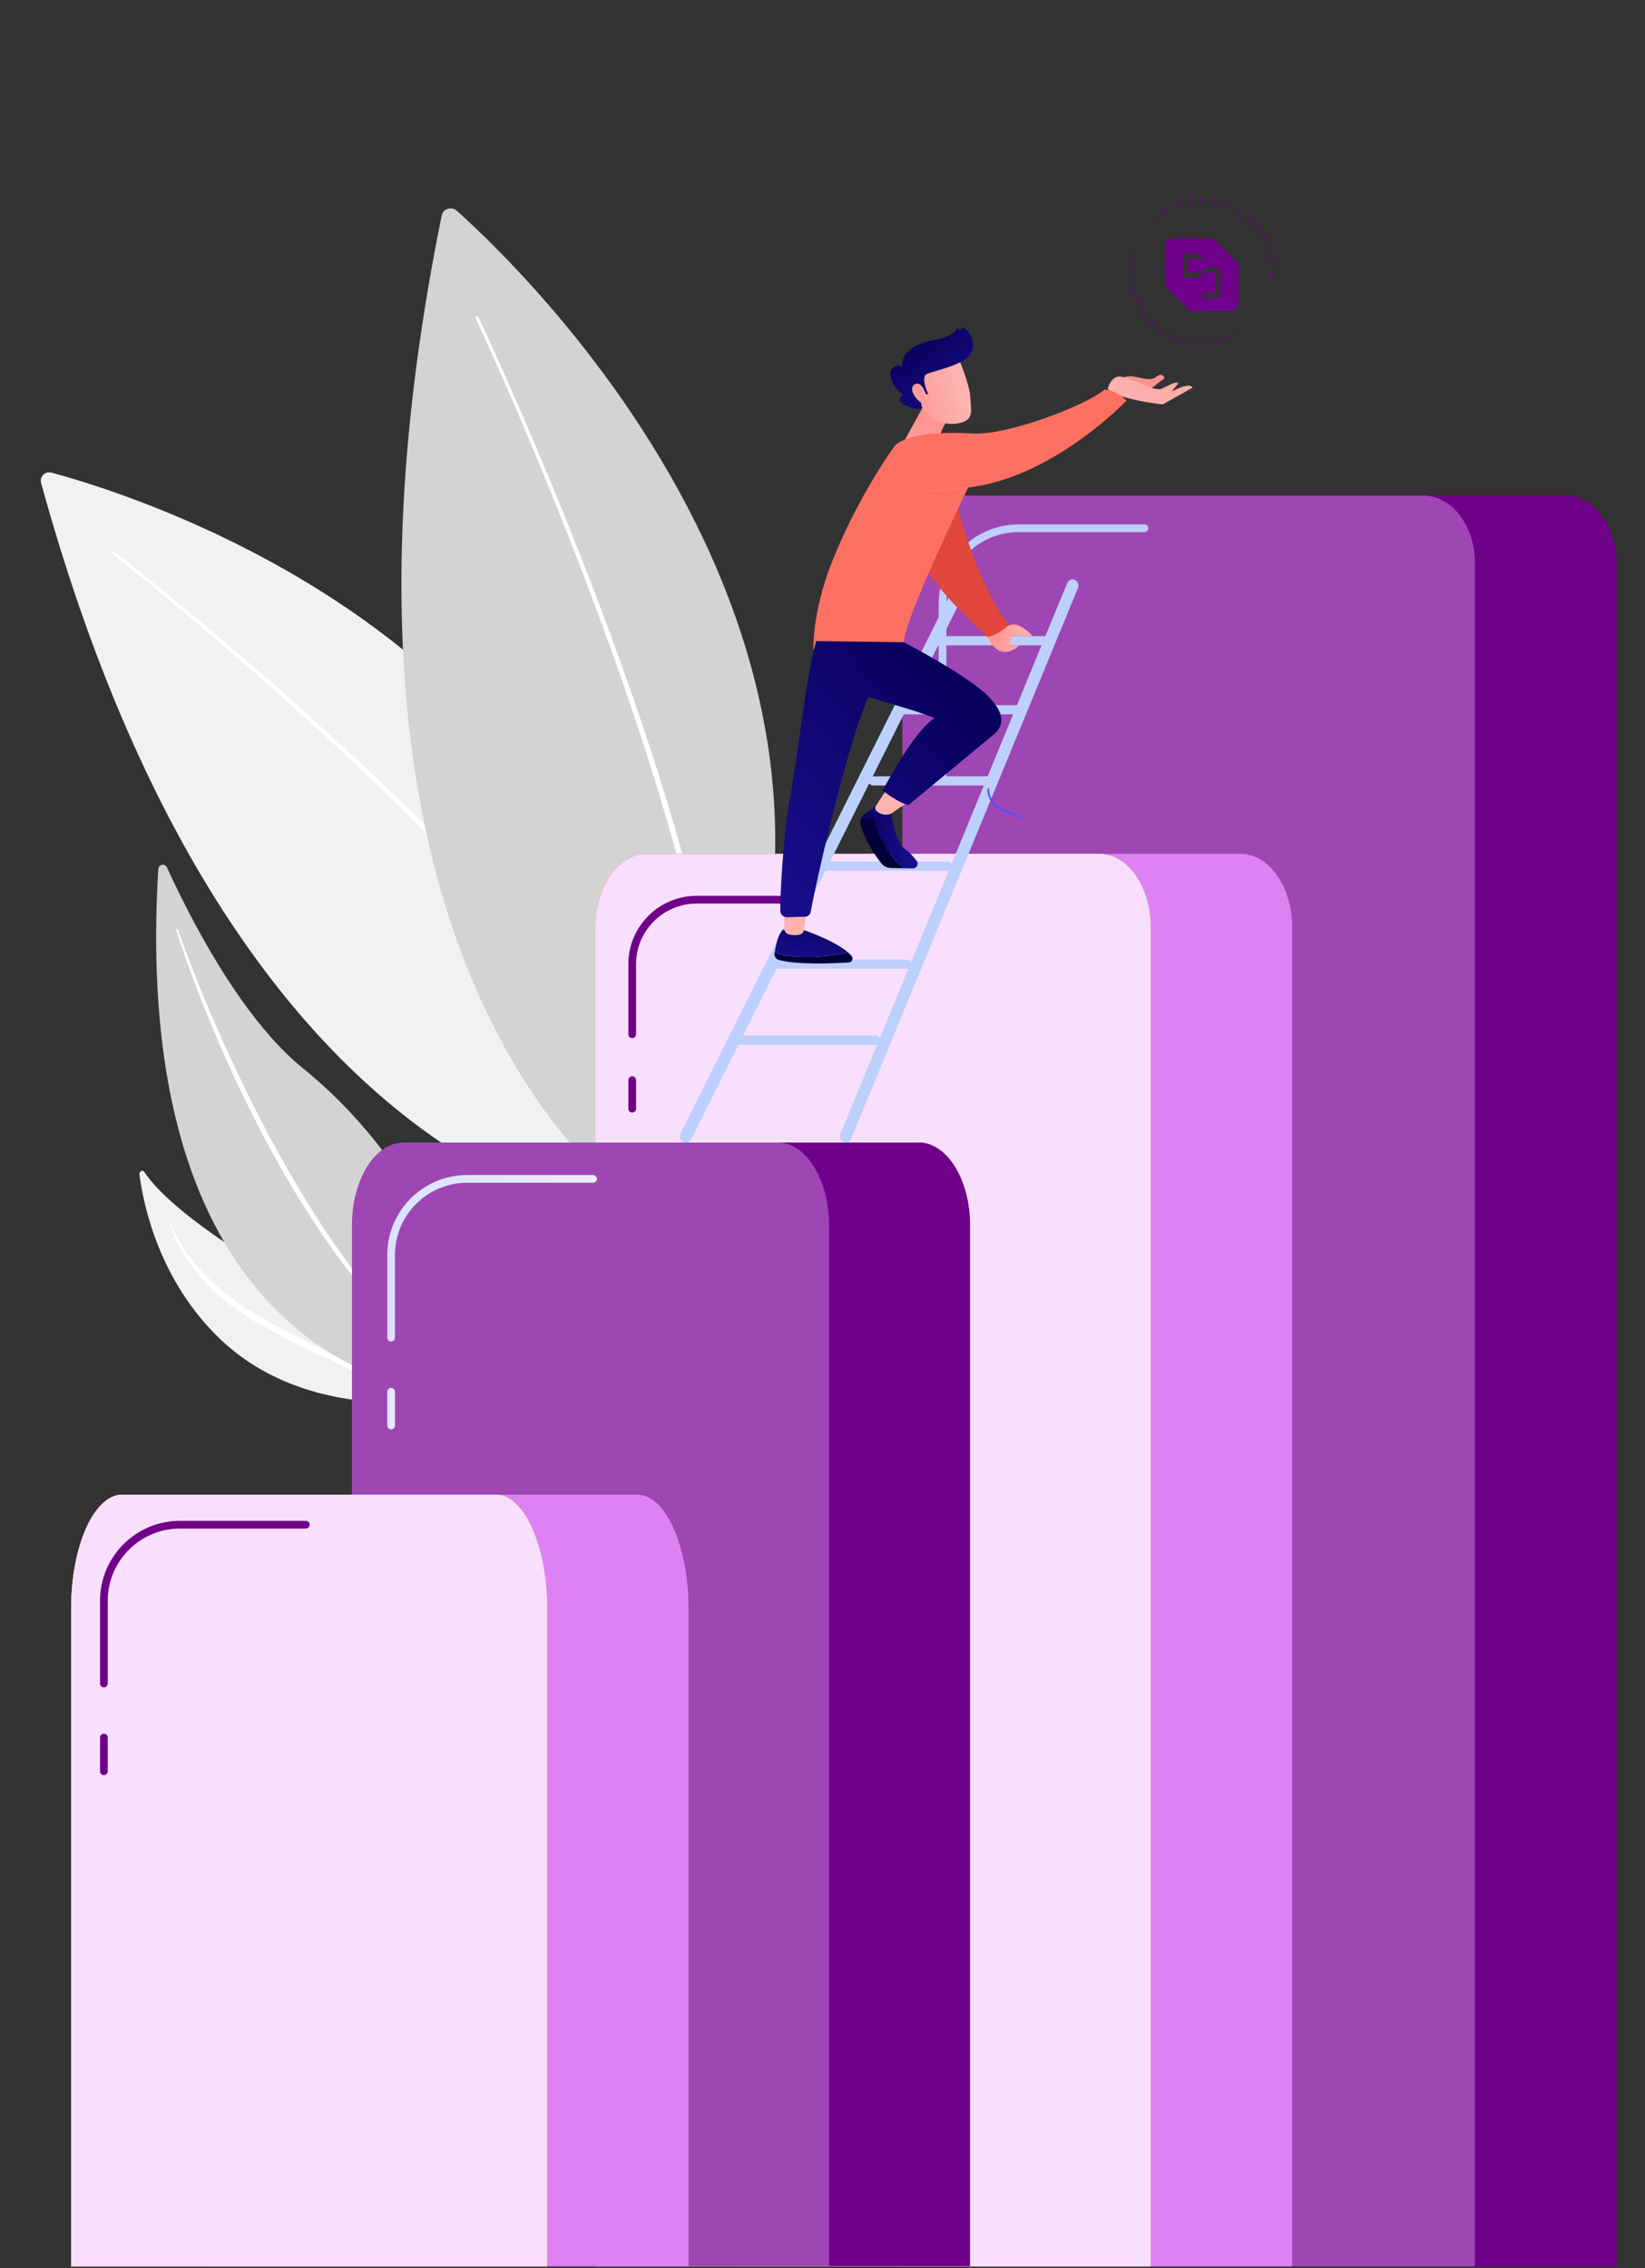 <svg width="766" height="1056" viewBox="0 0 766 1056" fill="none" xmlns="http://www.w3.org/2000/svg">
<rect x="0" y="0" width="766" height="1056" fill="#333333" stroke="none"/>
<path d="M23.958 220.024C68.775 232.063 326.722 312.75 294.374 568.049C294.374 568.049 110.865 558.581 19.143 224.836C18.343 221.917 21.03 219.237 23.958 220.024Z" fill="#F1F1F1"/>
<path d="M52.895 256.522C64.585 265.646 76.066 275.002 87.475 284.462C98.876 293.926 110.17 303.518 121.351 313.245C143.71 332.696 165.641 352.647 186.94 373.264C208.223 393.893 228.922 415.156 248.425 437.519C258.211 448.668 267.597 460.176 276.535 472.032C285.452 483.9 293.922 496.147 301.389 509.037C301.833 509.804 301.573 510.786 300.801 511.234C300.033 511.677 299.049 511.417 298.601 510.646L298.597 510.639L298.593 510.631C291.279 497.856 282.941 485.657 274.139 473.817C265.317 461.985 256.031 450.477 246.342 439.316C227.026 416.933 206.479 395.606 185.34 374.901C164.181 354.208 142.382 334.166 120.147 314.619C109.03 304.844 97.797 295.2 86.451 285.688C75.106 276.18 63.669 266.764 52.055 257.6L52.051 257.596C51.755 257.364 51.708 256.937 51.94 256.641C52.175 256.342 52.603 256.294 52.895 256.522Z" fill="white"/>
<path d="M212.677 98.092C250.148 131.627 460.215 335.673 303.868 566.904C303.868 566.904 130.94 468.12 205.663 100.4C206.315 97.181 210.23 95.9 212.677 98.092Z" fill="#D3D3D3"/>
<path d="M222.747 147.568C229.581 162.108 236.108 176.771 242.51 191.494C248.905 206.221 255.131 221.02 261.182 235.89C267.232 250.761 273.111 265.704 278.81 280.714C284.5 295.729 289.963 310.831 295.23 325.998C305.711 356.354 315.321 387.034 323.227 418.193C327.23 433.759 330.673 449.476 333.509 465.309C336.32 481.146 338.515 497.127 339.423 513.24C339.475 514.126 338.795 514.885 337.908 514.933C337.02 514.985 336.26 514.306 336.212 513.42V513.412V513.404C335.388 497.463 333.289 481.586 330.569 465.824C327.826 450.063 324.475 434.394 320.556 418.86C312.822 387.765 303.38 357.097 293.062 326.736C287.871 311.566 282.493 296.456 276.878 281.433C271.259 266.411 265.461 251.456 259.486 236.569C253.512 221.683 247.365 206.868 241.046 192.121C234.72 177.382 228.265 162.687 221.515 148.147L221.511 148.143C221.351 147.804 221.503 147.397 221.843 147.241C222.187 147.081 222.591 147.225 222.747 147.568Z" fill="white"/>
<path d="M192.272 652.411C192.272 652.411 188.541 629.434 163.259 614.312C139.8 600.283 82.586 568.941 67.102 545.46C66.418 544.422 64.742 545.436 64.918 546.79C66.822 561.302 74.28 596.654 102.917 623.772C139.848 658.736 192.272 652.411 192.272 652.411Z" fill="#F1F1F1"/>
<path d="M78.779 568.309C79.766 571.005 81.054 573.577 82.458 576.064C83.134 577.322 83.905 578.528 84.653 579.738C85.405 580.948 86.261 582.094 87.041 583.284C90.344 587.928 94.119 592.213 98.222 596.13L99.746 597.616C100.258 598.103 100.809 598.554 101.341 599.025C102.417 599.952 103.469 600.902 104.565 601.805L107.94 604.4C109.04 605.299 110.219 606.089 111.391 606.892C112.563 607.691 113.718 608.517 114.906 609.292L118.557 611.488C120.953 612.986 123.508 614.339 126 615.753C131.022 618.52 136.093 621.204 141.196 623.835C146.299 626.463 151.446 629.018 156.592 631.594C159.168 632.876 161.747 634.158 164.306 635.495C165.59 636.154 166.87 636.821 168.142 637.508L170.053 638.53L171.941 639.609C174.46 641.034 176.92 642.595 179.307 644.257C181.674 645.958 183.906 647.866 185.853 650.051C186.001 650.218 185.985 650.47 185.821 650.618C185.665 650.758 185.43 650.754 185.278 650.61L185.266 650.598C183.202 648.641 180.903 646.972 178.515 645.431C176.088 643.945 173.596 642.559 171.025 641.298C165.918 638.726 160.667 636.378 155.457 633.938L147.622 630.284C145.027 629.026 142.428 627.781 139.848 626.487C137.261 625.213 134.689 623.899 132.13 622.565C129.583 621.208 127.031 619.85 124.504 618.456C114.378 612.97 104.449 606.397 96.451 597.895C92.415 593.694 88.752 589.122 85.709 584.167C84.213 581.675 82.794 579.139 81.61 576.492C80.414 573.856 79.367 571.141 78.695 568.329C78.687 568.301 78.707 568.278 78.731 568.27C78.743 568.27 78.771 568.285 78.779 568.309Z" fill="white"/>
<path d="M73.7 404.581C73.832 402.385 76.831 401.822 77.743 403.826C86.545 423.201 111.223 473.288 141.036 497.303C189.581 536.405 228.583 606.007 207.848 648.331C207.848 648.335 59.315 643.943 73.7 404.581Z" fill="#D3D3D3"/>
<path d="M82.91 432.753C83.046 433.232 83.25 433.819 83.434 434.366L84.014 436.027L85.21 439.337L87.669 445.938C89.345 450.327 91.073 454.691 92.844 459.04C96.367 467.745 100.042 476.391 103.894 484.952C111.628 502.063 119.822 518.97 128.908 535.394C133.483 543.585 138.097 551.755 143.052 559.725C148.003 567.692 153.142 575.542 158.581 583.181C169.406 598.491 181.395 613.011 194.936 626.037C195.096 626.188 195.104 626.444 194.952 626.604C194.804 626.759 194.556 626.767 194.392 626.628C187.338 620.366 180.755 613.59 174.477 606.55C168.246 599.462 162.436 592.022 156.829 584.439C145.776 569.149 135.818 553.096 126.78 536.56C122.245 528.298 117.982 519.897 113.843 511.435C109.708 502.973 105.757 494.42 102.05 485.763C98.331 477.113 94.74 468.408 91.392 459.611C89.725 455.211 88.101 450.79 86.534 446.354C85.758 444.133 84.978 441.909 84.238 439.677L83.146 436.319L82.618 434.629C82.451 434.054 82.275 433.527 82.123 432.868C82.075 432.653 82.207 432.441 82.419 432.389C82.626 432.341 82.835 432.465 82.891 432.665L82.91 432.753Z" fill="white"/>
<path d="M752.706 1055.1H486.074V262.21C486.074 244.808 496.829 230.711 510.091 230.711H728.683C741.951 230.711 752.7 244.816 752.7 262.21V1055.1H752.706Z" fill="#6F008A"/>
<path d="M752.706 1055.1H486.074V262.21C486.074 244.808 496.829 230.711 510.091 230.711H728.683C741.951 230.711 752.7 244.816 752.7 262.21V1055.1H752.706Z" fill="url(#paint0_linear_1545_230)"/>
<path d="M686.851 1055.1H420.22V262.208C420.22 244.806 430.974 230.709 444.236 230.709H662.829C676.097 230.709 686.845 244.814 686.845 262.208V1055.1H686.851Z" fill="#9E46B4"/>
<path d="M601.722 1055.1H343.121V431.731C343.121 412.827 353.868 397.514 367.121 397.514H577.716C590.975 397.514 601.716 412.836 601.716 431.731V1055.1H601.722Z" fill="#DD82F3"/>
<path d="M535.867 1055.1H277.266V431.731C277.266 412.827 288.013 397.514 301.266 397.514H511.861C525.12 397.514 535.861 412.836 535.861 431.731V1055.1H535.867Z" fill="url(#paint1_linear_1545_230)"/>
<path d="M535.867 1055.1H277.266V431.731C277.266 412.827 288.013 397.514 301.266 397.514H511.861C525.12 397.514 535.861 412.836 535.861 431.731V1055.1H535.867Z" fill="#FFBF61"/>
<path d="M535.867 1055.1H277.266V431.731C277.266 412.827 288.013 397.514 301.266 397.514H511.861C525.12 397.514 535.861 412.836 535.861 431.731V1055.1H535.867Z" fill="url(#paint2_linear_1545_230)"/>
<path d="M535.867 1055.1H277.266V431.731C277.266 412.827 288.013 397.514 301.266 397.514H511.861C525.12 397.514 535.861 412.836 535.861 431.731V1055.1H535.867Z" fill="#F9DFFF"/>
<path d="M451.689 1055H229.525V570.448C229.525 549.159 240.24 531.912 253.453 531.912H427.755C440.974 531.912 451.683 549.169 451.683 570.448V1055H451.689Z" fill="#6F008A"/>
<path d="M451.689 1055H229.525V570.448C229.525 549.159 240.24 531.912 253.453 531.912H427.755C440.974 531.912 451.683 549.169 451.683 570.448V1055H451.689Z" fill="url(#paint3_linear_1545_230)"/>
<path d="M386.05 1055H163.886V570.448C163.886 549.159 174.601 531.912 187.814 531.912H362.121C375.341 531.912 386.05 549.169 386.05 570.448V1055Z" fill="#9E46B4"/>
<path d="M320.635 1055.1H98.977V749.091C98.977 719.668 109.667 695.832 122.85 695.832H296.755C309.944 695.832 320.629 719.681 320.629 749.091V1055.1H320.635Z" fill="#DD82F3"/>
<path d="M254.78 1055.1H33.122V749.091C33.122 719.668 43.813 695.832 56.996 695.832H230.906C244.095 695.832 254.78 719.681 254.78 749.091V1055.1Z" fill="url(#paint4_linear_1545_230)"/>
<path d="M254.78 1055.1H33.122V749.091C33.122 719.668 43.813 695.832 56.996 695.832H230.906C244.095 695.832 254.78 719.681 254.78 749.091V1055.1Z" fill="#FFC269"/>
<path d="M254.78 1055.1H33.122V749.091C33.122 719.668 43.813 695.832 56.996 695.832H230.906C244.095 695.832 254.78 719.681 254.78 749.091V1055.1Z" fill="#FDDF4D"/>
<path d="M254.78 1055.1H33.122V749.091C33.122 719.668 43.813 695.832 56.996 695.832H230.906C244.095 695.832 254.78 719.681 254.78 749.091V1055.1Z" fill="url(#paint5_linear_1545_230)"/>
<path d="M254.78 1055.1H33.122V749.091C33.122 719.668 43.813 695.832 56.996 695.832H230.906C244.095 695.832 254.78 719.681 254.78 749.091V1055.1Z" fill="#F9DFFF"/>
<path d="M438.894 321.655C437.903 321.655 437.101 320.854 437.101 319.864V281.31C437.101 260.812 453.799 244.139 474.327 244.139H532.925C533.916 244.139 534.718 244.939 534.718 245.929C534.718 246.92 533.916 247.72 532.925 247.72H474.327C455.776 247.72 440.688 262.787 440.688 281.31V319.864C440.688 320.854 439.886 321.655 438.894 321.655Z" fill="#BDD0FB"/>
<path d="M438.894 362.531C437.903 362.531 437.101 361.73 437.101 360.74V345.033C437.101 344.043 437.903 343.242 438.894 343.242C439.886 343.242 440.688 344.043 440.688 345.033V360.74C440.688 361.73 439.886 362.531 438.894 362.531Z" fill="#BDD0FB"/>
<path d="M294.39 483.297C293.398 483.297 292.597 482.496 292.597 481.506V448.829C292.597 431.307 306.872 417.053 324.419 417.053H374.086C375.077 417.053 375.879 417.853 375.879 418.843C375.879 419.834 375.077 420.634 374.086 420.634H324.425C308.855 420.634 296.183 433.288 296.183 448.835V481.512C296.183 482.496 295.382 483.297 294.39 483.297Z" fill="url(#paint6_linear_1545_230)"/>
<path d="M294.39 483.297C293.398 483.297 292.597 482.496 292.597 481.506V448.829C292.597 431.307 306.872 417.053 324.419 417.053H374.086C375.077 417.053 375.879 417.853 375.879 418.843C375.879 419.834 375.077 420.634 374.086 420.634H324.425C308.855 420.634 296.183 433.288 296.183 448.835V481.512C296.183 482.496 295.382 483.297 294.39 483.297Z" fill="#6F008A"/>
<path d="M294.39 517.95C293.398 517.95 292.597 517.149 292.597 516.159V502.847C292.597 501.857 293.398 501.057 294.39 501.057C295.382 501.057 296.183 501.857 296.183 502.847V516.159C296.183 517.149 295.382 517.95 294.39 517.95Z" fill="url(#paint7_linear_1545_230)"/>
<path d="M294.39 517.95C293.398 517.95 292.597 517.149 292.597 516.159V502.847C292.597 501.857 293.398 501.057 294.39 501.057C295.382 501.057 296.183 501.857 296.183 502.847V516.159C296.183 517.149 295.382 517.95 294.39 517.95Z" fill="#6F008A"/>
<path d="M182.129 624.549C181.137 624.549 180.335 623.749 180.335 622.758V584.205C180.335 563.707 197.033 547.033 217.562 547.033H276.159C277.151 547.033 277.952 547.834 277.952 548.824C277.952 549.814 277.151 550.615 276.159 550.615H217.562C199.011 550.615 183.922 565.681 183.922 584.205V622.758C183.922 623.749 183.12 624.549 182.129 624.549Z" fill="url(#paint8_linear_1545_230)"/>
<path d="M182.129 665.433C181.137 665.433 180.335 664.633 180.335 663.642V647.935C180.335 646.945 181.137 646.145 182.129 646.145C183.12 646.145 183.922 646.945 183.922 647.935V663.642C183.922 664.633 183.12 665.433 182.129 665.433Z" fill="url(#paint9_linear_1545_230)"/>
<path d="M48.374 785.539C47.382 785.539 46.581 784.739 46.581 783.749V745.195C46.581 724.697 63.279 708.023 83.807 708.023H142.404C143.396 708.023 144.197 708.824 144.197 709.814C144.197 710.804 143.396 711.605 142.404 711.605H83.807C65.256 711.605 50.167 726.672 50.167 745.195V783.749C50.161 784.739 49.36 785.539 48.374 785.539Z" fill="url(#paint10_linear_1545_230)"/>
<path d="M48.374 785.539C47.382 785.539 46.581 784.739 46.581 783.749V745.195C46.581 724.697 63.279 708.023 83.807 708.023H142.404C143.396 708.023 144.197 708.824 144.197 709.814C144.197 710.804 143.396 711.605 142.404 711.605H83.807C65.256 711.605 50.167 726.672 50.167 745.195V783.749C50.161 784.739 49.36 785.539 48.374 785.539Z" fill="#6F008A"/>
<path d="M48.374 826.423C47.382 826.423 46.581 825.623 46.581 824.633V808.925C46.581 807.935 47.382 807.135 48.374 807.135C49.365 807.135 50.167 807.935 50.167 808.925V824.633C50.161 825.617 49.36 826.423 48.374 826.423Z" fill="url(#paint11_linear_1545_230)"/>
<path d="M48.374 826.423C47.382 826.423 46.581 825.623 46.581 824.633V808.925C46.581 807.935 47.382 807.135 48.374 807.135C49.365 807.135 50.167 807.935 50.167 808.925V824.633C50.161 825.617 49.36 826.423 48.374 826.423Z" fill="#6F008A"/>
<path d="M319.427 531.911C318.983 531.911 318.534 531.8 318.139 531.583C316.763 530.844 316.226 529.084 316.938 527.657L443.864 273.829C444.576 272.402 446.274 271.846 447.649 272.584C449.025 273.323 449.562 275.083 448.85 276.51L321.925 530.338C321.437 531.309 320.48 531.911 319.427 531.911Z" fill="#BDD0FB"/>
<path d="M393.832 531.913C393.456 531.913 393.091 531.832 392.744 531.672C392.074 531.366 391.557 530.799 391.291 530.081C391.025 529.363 391.034 528.581 391.329 527.868L496.943 271.474C497.546 270.014 499.156 269.342 500.538 269.979C501.92 270.616 502.556 272.323 501.953 273.783L396.339 530.176C395.907 531.235 394.919 531.913 393.832 531.913Z" fill="#BDD0FB"/>
<path d="M474.417 332.55H420.855C419.674 332.55 418.718 331.596 418.718 330.416C418.718 329.236 419.674 328.281 420.855 328.281H474.417C475.599 328.281 476.555 329.236 476.555 330.416C476.555 331.596 475.599 332.55 474.417 332.55Z" fill="#BDD0FB"/>
<path d="M460.107 365.679H406.545C405.363 365.679 404.407 364.725 404.407 363.545C404.407 362.365 405.363 361.41 406.545 361.41H460.107C461.289 361.41 462.245 362.365 462.245 363.545C462.245 364.725 461.289 365.679 460.107 365.679Z" fill="#BDD0FB"/>
<path d="M441.235 405.353H384.265C383.083 405.353 382.127 404.399 382.127 403.219C382.127 402.039 383.083 401.084 384.265 401.084H441.235C442.417 401.084 443.373 402.039 443.373 403.219C443.367 404.399 442.411 405.353 441.235 405.353Z" fill="#BDD0FB"/>
<path d="M488.652 300.416H437.554C436.373 300.416 435.417 299.461 435.417 298.281C435.417 297.101 436.373 296.146 437.554 296.146H488.652C489.833 296.146 490.79 297.101 490.79 298.281C490.79 299.461 489.833 300.416 488.652 300.416Z" fill="#BDD0FB"/>
<path d="M422.436 450.998H360.537C359.355 450.998 358.399 450.043 358.399 448.863C358.399 447.683 359.355 446.729 360.537 446.729H422.436C423.617 446.729 424.573 447.683 424.573 448.863C424.573 450.043 423.617 450.998 422.436 450.998Z" fill="#BDD0FB"/>
<path d="M407.893 486.404H341.499C340.317 486.404 339.361 485.449 339.361 484.269C339.361 483.089 340.317 482.135 341.499 482.135H407.893C409.074 482.135 410.03 483.089 410.03 484.269C410.03 485.449 409.069 486.404 407.893 486.404Z" fill="#BDD0FB"/>
<path d="M474.999 380.623C474.939 380.623 474.874 380.611 474.815 380.581L466.008 377.196C462.226 375.393 459.767 371.527 459.744 367.341C459.744 367.104 459.934 366.914 460.171 366.914C460.444 366.914 460.599 367.104 460.599 367.341C460.617 371.201 462.885 374.771 466.376 376.431L475.183 379.817C475.397 379.917 475.486 380.172 475.385 380.386C475.313 380.534 475.159 380.623 474.999 380.623Z" fill="url(#paint12_linear_1545_230)"/>
<path d="M521.311 176.991C521.311 176.991 523.627 174.507 527.908 175.29C532.19 176.072 536.008 177.555 538.674 175.29C541.346 173.025 542.284 176.066 542.284 176.066L534.292 182.132L521.311 176.991Z" fill="url(#paint13_linear_1545_230)"/>
<path d="M394.835 443.355C388.001 437.414 373.31 432.652 373.31 432.652L364.468 432.848C362.223 435.368 361.208 440.254 360.78 443.314C362.443 444.31 365.56 445.181 371.285 445.454C381.867 445.952 390.412 444.41 394.835 443.355Z" fill="url(#paint14_linear_1545_230)"/>
<path d="M394.835 443.354C390.417 444.404 381.866 445.951 371.279 445.447C365.56 445.174 362.443 444.303 360.774 443.307C360.738 443.55 360.709 443.793 360.679 444.012C360.519 445.269 361.297 446.449 362.508 446.817C370.584 449.289 388.339 448.495 395.263 448.062C396.741 447.973 397.519 446.236 396.569 445.097C396.082 444.51 395.494 443.929 394.835 443.354Z" fill="url(#paint15_linear_1545_230)"/>
<path d="M365.192 425.229V432.249C365.192 433.601 366.136 434.763 367.46 435.048C368.832 435.344 370.649 435.534 372.413 435.095C373.517 434.822 374.325 433.874 374.455 432.747L375.346 425.223H365.192V425.229Z" fill="url(#paint16_linear_1545_230)"/>
<path d="M409.883 389.265C407.139 383.17 407.923 380.43 402.496 381.035C401.842 381.106 401.302 381.237 400.845 381.397C400.5 382.405 400.483 383.514 400.851 384.569C402.222 388.512 405.091 395.248 410.352 401.883C411.456 403.277 413.149 404.083 414.93 404.113L420.916 404.213C415.239 399.689 412.163 394.323 409.883 389.265Z" fill="url(#paint17_linear_1545_230)"/>
<path d="M421.296 395.184C416.699 391.952 414.989 378.765 414.989 378.765L407.911 375.166L402.573 379.032C401.747 379.643 401.165 380.479 400.851 381.404C401.308 381.244 401.848 381.113 402.501 381.042C407.929 380.437 407.145 383.177 409.888 389.272C412.163 394.33 415.245 399.696 420.921 404.226L425.037 404.297C426.883 404.327 427.952 402.222 426.83 400.752C425.423 398.902 423.499 396.726 421.296 395.184Z" fill="url(#paint18_linear_1545_230)"/>
<path d="M412.181 368.523L407.905 375.164C407.365 376 407.549 377.115 408.333 377.732C409.705 378.805 412.074 380.009 414.983 378.764L421.848 374.068L412.181 368.523Z" fill="url(#paint19_linear_1545_230)"/>
<path d="M459.923 296.576C459.923 296.576 469.193 289.567 473.415 290.883C477.637 292.2 480.748 296.149 480.748 296.149H471.425C471.425 296.149 469.205 300.412 471.425 300.412H474.715C474.715 300.412 466.01 309.52 459.923 296.576Z" fill="url(#paint20_linear_1545_230)"/>
<path d="M444.223 230.486C444.223 230.486 455.101 273.445 469.84 290.718C469.84 290.718 465.849 295.26 459.923 296.576C459.923 296.576 437.299 276.778 430.411 263.021C423.522 249.259 444.223 230.486 444.223 230.486Z" fill="url(#paint21_linear_1545_230)"/>
<path d="M429.68 189.598L418.873 209.343H435.927C435.927 209.343 437.299 200.318 441.782 194.887L429.68 189.598Z" fill="url(#paint22_linear_1545_230)"/>
<path d="M446.063 166.088C446.063 166.088 451.479 178.51 451.841 185.033C452.203 191.555 453.61 195.783 446.063 197.099C438.516 198.409 432.156 194.656 428.706 188.163C428.706 188.163 423.308 178.154 424.519 174.057C425.731 169.948 446.063 166.088 446.063 166.088Z" fill="url(#paint23_linear_1545_230)"/>
<path d="M431.289 183.484H432.245C432.245 183.484 428.314 175.432 431.77 174.015C435.226 172.598 448.914 169.811 451.865 164.961C454.709 160.288 452.174 154.246 448.373 152.556C448.136 152.449 447.851 152.562 447.726 152.793L447.411 153.386C447.198 153.795 446.592 153.73 446.467 153.291C446.348 152.87 445.778 152.781 445.547 153.149C444.644 154.602 442.198 156.956 435.63 158.165C426.313 159.885 420.155 163.644 420.007 170.078C419.995 170.487 419.562 170.712 419.211 170.499C418.522 170.078 417.424 169.882 415.951 171.121C413.392 173.268 414.443 178.841 420.049 183.425C420.316 183.644 420.316 184.059 420.025 184.243C419.009 184.901 417.495 186.479 421.42 188.572C425.434 190.718 427.816 190.481 428.712 190.25C428.956 190.19 429.116 189.971 429.098 189.722L428.748 184.024C428.73 183.727 428.962 183.478 429.259 183.478H431.289V183.484Z" fill="url(#paint24_linear_1545_230)"/>
<path d="M431.521 184.675C431.521 184.675 429.454 176.742 425.892 178.965C422.329 181.189 427.738 187.854 430.606 188.15L431.521 184.675Z" fill="url(#paint25_linear_1545_230)"/>
<path d="M515.789 181.094C515.789 181.094 517.374 174.471 522.154 175.378C526.934 176.286 537.783 182.179 540.58 181.094C543.377 180.009 546.952 177.412 548.787 178.331L545.556 182.345C545.556 182.345 553.864 177.56 555.295 180.501L541.471 188.269C541.471 188.263 521.246 186.241 515.789 181.094Z" fill="url(#paint26_linear_1545_230)"/>
<path d="M416.473 207.794C416.473 207.794 421.295 199.884 452.814 201.823C469.198 202.831 506.05 188.571 514.256 181.402C514.256 181.402 519.606 181.367 524.535 186.519C524.535 186.519 490.498 222.387 450.813 226.97C450.813 226.97 420.695 288.945 420.909 299.001C420.909 299.001 403.035 310.979 378.778 302.405C378.778 302.405 378.036 285.18 387.501 261.379C399.793 230.486 416.473 207.794 416.473 207.794Z" fill="url(#paint27_linear_1545_230)"/>
<path d="M430.767 229.171C430.547 229.171 430.357 228.999 430.34 228.779C430.322 228.542 430.494 228.341 430.732 228.317C430.886 228.305 446.016 227.078 448.374 226.811C448.605 226.787 448.819 226.953 448.849 227.184C448.872 227.422 448.706 227.629 448.475 227.659C446.099 227.926 430.957 229.153 430.803 229.171C430.791 229.171 430.779 229.171 430.767 229.171Z" fill="url(#paint28_linear_1545_230)"/>
<path d="M380.096 298.449C380.096 298.449 377.845 304.776 374.585 327.006C371.325 349.235 369.176 365.399 367.4 374.216C365.773 382.274 363.208 411.311 363.362 424.006C363.38 425.713 364.793 427.071 366.503 427.018L374.918 426.757C376.218 426.715 377.305 425.773 377.525 424.492C379.751 411.417 395.137 343.97 404.418 324.569C404.418 324.569 429.103 331.536 435.255 334.34C435.255 334.34 427.298 337.518 410.992 368.043C410.992 368.043 418.034 373.629 423.022 374.797C423.022 374.797 458.705 345.245 462.475 342.155C466.246 339.066 469.678 333.735 460.059 324.029C450.439 314.322 420.914 299.013 420.914 299.013L380.096 298.449Z" fill="url(#paint29_linear_1545_230)"/>
<path d="M576.647 141.33C576.656 143.387 575.277 144.95 573.196 144.948C567.347 144.945 561.625 144.946 556.029 144.952C554.793 144.954 553.97 144.488 553.078 143.588C549.998 140.489 546.845 137.338 543.617 134.135C542.801 133.325 542.572 132.335 542.574 131.228C542.588 125.34 542.593 119.859 542.587 114.786C542.585 114.042 542.665 113.236 543.059 112.581C543.718 111.481 544.73 110.93 546.094 110.928C551.996 110.918 557.779 110.917 563.442 110.926C564.34 110.927 565.138 111.275 565.837 111.968C569.302 115.413 572.564 118.675 575.621 121.754C576.385 122.523 576.66 123.344 576.656 124.416C576.63 130.374 576.627 136.012 576.647 141.33ZM559.721 126.949C561.57 126.945 563.39 126.948 565.181 126.958C565.783 126.96 566.279 127.397 566.287 128.008C566.323 130.622 566.325 133.164 566.292 135.635C566.283 136.229 565.802 136.679 565.216 136.688C563.536 136.711 561.711 136.714 559.742 136.698C559.723 136.698 559.703 136.703 559.686 136.713C559.669 136.722 559.655 136.736 559.645 136.753C559.635 136.77 559.629 136.789 559.629 136.809C559.629 136.828 559.633 136.848 559.643 136.865C560.346 138.112 560.747 139 562.401 138.979C563.564 138.963 564.677 138.964 565.737 138.983C567.285 139.013 568.403 138.185 568.392 136.562C568.37 133.777 568.374 130.951 568.405 128.084C568.416 127.022 568.334 126.305 568.158 125.933C567.783 125.145 567.047 124.74 565.952 124.717C565.028 124.695 564.098 124.692 563.161 124.708C562.033 124.727 561.249 124.676 560.567 125.341C560.18 125.717 559.95 126.331 559.688 126.811C559.652 126.877 559.597 126.911 559.524 126.912C557.875 126.948 556.227 126.952 554.579 126.923C553.68 126.908 552.94 126.852 552.929 125.741C552.915 124.264 552.92 122.893 552.944 121.628C552.96 120.83 553.373 120.427 554.183 120.418C555.834 120.401 557.546 120.404 559.318 120.429C559.484 120.43 559.54 120.353 559.487 120.198C558.948 118.594 558.006 118.103 556.363 118.129C554.785 118.154 553.34 118.161 552.028 118.151C551.071 118.142 550.857 118.834 550.855 119.683C550.848 122.267 550.848 124.918 550.857 127.636C550.859 128.471 551.039 129.16 551.974 129.164C553.429 129.17 554.982 129.177 556.633 129.184C558.257 129.193 558.952 128.585 559.513 127.094C559.549 126.997 559.618 126.949 559.721 126.949Z" fill="#6F008A"/>
<path d="M538.415 101.395C538.336 101.395 538.258 101.361 538.204 101.296C538.108 101.179 538.124 101.008 538.241 100.912C538.523 100.678 538.81 100.449 539.101 100.225C539.22 100.133 539.392 100.155 539.484 100.274C539.576 100.393 539.555 100.564 539.435 100.657C539.148 100.878 538.867 101.103 538.589 101.332C538.538 101.374 538.477 101.395 538.415 101.395Z" fill="#6F008A"/>
<path d="M592.526 128.802C592.52 128.802 592.515 128.802 592.51 128.802C592.359 128.793 592.245 128.663 592.253 128.513C592.291 127.874 592.31 127.225 592.31 126.586L592.308 126.319C592.307 126.168 592.428 126.045 592.579 126.043C592.58 126.043 592.58 126.043 592.582 126.043C592.731 126.043 592.853 126.164 592.855 126.313L592.856 126.586C592.856 127.236 592.837 127.895 592.798 128.545C592.791 128.69 592.67 128.802 592.526 128.802ZM592.355 123C592.217 123 592.1 122.898 592.083 122.76C591.997 122.036 591.886 121.306 591.75 120.589C591.723 120.441 591.819 120.298 591.969 120.27C592.118 120.241 592.259 120.339 592.288 120.488C592.425 121.217 592.538 121.96 592.626 122.696C592.644 122.845 592.537 122.981 592.387 122.998C592.376 122.998 592.365 123 592.355 123ZM591.164 117.316C591.047 117.316 590.939 117.24 590.903 117.122C590.767 116.673 590.619 116.218 590.463 115.773C590.378 115.528 590.288 115.283 590.197 115.042C590.144 114.901 590.216 114.743 590.356 114.69C590.497 114.637 590.655 114.708 590.708 114.849C590.8 115.095 590.891 115.343 590.978 115.593C591.136 116.045 591.287 116.506 591.425 116.963C591.469 117.107 591.387 117.26 591.243 117.304C591.217 117.312 591.191 117.316 591.164 117.316ZM589.006 111.926C588.906 111.926 588.811 111.872 588.762 111.777C588.433 111.126 588.077 110.479 587.705 109.852C587.627 109.722 587.671 109.555 587.801 109.477C587.93 109.4 588.099 109.443 588.176 109.572C588.554 110.21 588.915 110.868 589.251 111.529C589.319 111.663 589.265 111.827 589.13 111.895C589.089 111.917 589.047 111.926 589.006 111.926ZM585.937 106.996C585.854 106.996 585.772 106.958 585.718 106.887C585.279 106.305 584.816 105.73 584.339 105.179C584.24 105.065 584.253 104.893 584.367 104.793C584.482 104.694 584.654 104.708 584.753 104.822C585.238 105.382 585.71 105.967 586.156 106.559C586.247 106.679 586.222 106.85 586.101 106.941C586.052 106.978 585.995 106.996 585.937 106.996ZM582.049 102.686C581.983 102.686 581.916 102.662 581.863 102.613C581.329 102.118 580.772 101.633 580.204 101.173C580.087 101.078 580.069 100.906 580.164 100.789C580.26 100.673 580.432 100.655 580.549 100.75C581.125 101.218 581.693 101.711 582.235 102.214C582.345 102.317 582.352 102.49 582.249 102.599C582.195 102.656 582.123 102.686 582.049 102.686ZM577.462 99.123C577.411 99.123 577.36 99.11 577.314 99.08C576.701 98.685 576.066 98.305 575.428 97.951C575.296 97.878 575.248 97.712 575.322 97.58C575.395 97.449 575.561 97.401 575.693 97.475C576.342 97.834 576.986 98.221 577.61 98.623C577.736 98.704 577.773 98.874 577.691 99C577.638 99.078 577.551 99.123 577.462 99.123ZM542.235 98.675C542.143 98.675 542.053 98.629 542.002 98.545C541.923 98.416 541.964 98.248 542.093 98.171C542.724 97.785 543.379 97.416 544.038 97.073C544.172 97.004 544.337 97.055 544.407 97.188C544.476 97.323 544.424 97.487 544.291 97.556C543.643 97.894 542.999 98.257 542.377 98.636C542.333 98.662 542.284 98.675 542.235 98.675ZM572.321 96.412C572.286 96.412 572.251 96.405 572.215 96.391C571.543 96.108 570.851 95.844 570.161 95.606C570.018 95.557 569.942 95.401 569.991 95.259C570.04 95.116 570.195 95.04 570.339 95.089C571.04 95.331 571.742 95.598 572.427 95.886C572.566 95.944 572.631 96.104 572.573 96.243C572.529 96.348 572.427 96.412 572.321 96.412ZM547.445 96.099C547.336 96.099 547.233 96.032 547.191 95.925C547.137 95.785 547.206 95.627 547.346 95.571C547.721 95.424 548.105 95.282 548.49 95.149C548.811 95.036 549.133 94.93 549.455 94.829C549.599 94.784 549.752 94.863 549.797 95.007C549.842 95.15 549.763 95.304 549.619 95.348C549.303 95.449 548.986 95.553 548.669 95.665C548.292 95.796 547.913 95.936 547.544 96.08C547.512 96.092 547.478 96.099 547.445 96.099ZM566.785 94.636C566.765 94.636 566.745 94.633 566.724 94.629C566.012 94.468 565.285 94.328 564.564 94.215C564.414 94.192 564.312 94.053 564.337 93.903C564.36 93.754 564.5 93.652 564.649 93.677C565.383 93.792 566.122 93.933 566.845 94.097C566.992 94.131 567.084 94.276 567.052 94.424C567.023 94.551 566.91 94.636 566.785 94.636ZM553.024 94.462C552.897 94.462 552.783 94.373 552.757 94.243C552.727 94.095 552.823 93.951 552.971 93.921C553.698 93.775 554.44 93.652 555.177 93.555C555.326 93.536 555.464 93.64 555.484 93.789C555.504 93.939 555.398 94.076 555.249 94.096C554.525 94.191 553.795 94.312 553.079 94.456C553.06 94.461 553.042 94.462 553.024 94.462ZM561.024 93.855C561.02 93.855 561.016 93.855 561.01 93.855C560.503 93.832 559.986 93.812 559.48 93.819C559.257 93.819 559.033 93.822 558.81 93.826C558.668 93.834 558.535 93.709 558.532 93.559C558.529 93.408 558.649 93.283 558.8 93.281C559.033 93.275 559.267 93.272 559.499 93.274C560.01 93.274 560.528 93.286 561.038 93.309C561.188 93.316 561.305 93.443 561.298 93.594C561.289 93.74 561.168 93.855 561.024 93.855Z" fill="#6F008A"/>
<path d="M557.727 159.849C557.722 159.849 557.718 159.849 557.712 159.849C556.984 159.81 556.246 159.746 555.521 159.658C555.371 159.64 555.264 159.503 555.281 159.354C555.299 159.205 555.435 159.097 555.586 159.116C556.301 159.202 557.025 159.266 557.742 159.305C557.893 159.313 558.009 159.442 558 159.593C557.991 159.736 557.871 159.849 557.727 159.849ZM561.272 159.849C561.128 159.849 561.008 159.736 560.999 159.591C560.991 159.441 561.107 159.312 561.258 159.304C561.976 159.264 562.702 159.2 563.413 159.115C563.561 159.099 563.698 159.203 563.717 159.352C563.735 159.502 563.629 159.637 563.479 159.656C562.755 159.745 562.018 159.808 561.287 159.848C561.282 159.849 561.278 159.849 561.272 159.849ZM552.061 159.047C552.041 159.047 552.02 159.044 551.998 159.04C551.288 158.876 550.573 158.685 549.873 158.475C549.729 158.431 549.646 158.279 549.691 158.134C549.735 157.99 549.888 157.907 550.032 157.952C550.721 158.16 551.424 158.347 552.123 158.508C552.27 158.542 552.363 158.689 552.329 158.835C552.297 158.962 552.185 159.047 552.061 159.047ZM566.937 159.044C566.814 159.044 566.701 158.959 566.671 158.833C566.637 158.686 566.728 158.54 566.875 158.506C567.573 158.344 568.276 158.157 568.966 157.948C569.112 157.905 569.264 157.986 569.307 158.13C569.351 158.274 569.269 158.427 569.125 158.471C568.424 158.682 567.709 158.872 567 159.038C566.978 159.042 566.958 159.044 566.937 159.044ZM546.619 157.282C546.583 157.282 546.547 157.275 546.513 157.26C545.84 156.977 545.169 156.666 544.517 156.339C544.382 156.271 544.328 156.107 544.396 155.973C544.464 155.838 544.628 155.784 544.763 155.852C545.404 156.173 546.064 156.479 546.726 156.758C546.865 156.816 546.93 156.977 546.872 157.116C546.827 157.219 546.725 157.282 546.619 157.282ZM572.38 157.281C572.274 157.281 572.172 157.218 572.128 157.114C572.07 156.975 572.135 156.815 572.274 156.757C572.935 156.479 573.597 156.173 574.238 155.852C574.374 155.784 574.537 155.838 574.605 155.974C574.673 156.108 574.619 156.272 574.483 156.34C573.831 156.667 573.158 156.977 572.486 157.26C572.452 157.274 572.415 157.281 572.38 157.281ZM541.561 154.613C541.511 154.613 541.459 154.599 541.413 154.57C540.8 154.175 540.192 153.754 539.604 153.32C539.484 153.23 539.458 153.059 539.547 152.939C539.637 152.818 539.808 152.792 539.929 152.882C540.507 153.309 541.105 153.723 541.708 154.111C541.834 154.192 541.871 154.362 541.79 154.488C541.739 154.568 541.651 154.613 541.561 154.613ZM537.039 151.118C536.972 151.118 536.906 151.093 536.854 151.046C536.317 150.551 535.79 150.032 535.289 149.504C535.186 149.395 535.19 149.222 535.298 149.119C535.407 149.016 535.581 149.02 535.684 149.129C536.178 149.648 536.695 150.158 537.224 150.646C537.335 150.747 537.342 150.921 537.239 151.031C537.186 151.088 537.112 151.118 537.039 151.118ZM533.191 146.895C533.108 146.895 533.028 146.859 532.973 146.788C532.532 146.209 532.102 145.608 531.699 145C531.616 144.873 531.65 144.705 531.776 144.621C531.903 144.537 532.071 144.572 532.155 144.698C532.552 145.297 532.973 145.888 533.408 146.457C533.499 146.576 533.476 146.749 533.357 146.84C533.306 146.878 533.248 146.895 533.191 146.895ZM530.132 142.07C530.033 142.07 529.938 142.016 529.889 141.922C529.555 141.276 529.237 140.609 528.943 139.94C528.883 139.802 528.946 139.641 529.084 139.58C529.223 139.521 529.383 139.583 529.444 139.721C529.733 140.38 530.045 141.036 530.374 141.671C530.443 141.806 530.39 141.97 530.257 142.039C530.216 142.061 530.174 142.07 530.132 142.07ZM527.95 136.791C527.834 136.791 527.726 136.716 527.689 136.599C527.469 135.902 527.269 135.191 527.095 134.484C527.06 134.338 527.149 134.19 527.295 134.154C527.442 134.119 527.59 134.207 527.625 134.354C527.796 135.048 527.992 135.749 528.209 136.434C528.254 136.578 528.175 136.731 528.031 136.776C528.004 136.787 527.977 136.791 527.95 136.791ZM526.701 131.215C526.566 131.215 526.448 131.116 526.431 130.979C526.334 130.257 526.259 129.522 526.21 128.793C526.201 128.643 526.314 128.513 526.465 128.503C526.617 128.489 526.746 128.606 526.755 128.757C526.803 129.473 526.876 130.196 526.971 130.906C526.992 131.055 526.886 131.192 526.736 131.213C526.725 131.214 526.713 131.215 526.701 131.215ZM526.437 125.507C526.433 125.507 526.429 125.507 526.427 125.507C526.276 125.5 526.159 125.374 526.164 125.224C526.194 124.495 526.25 123.757 526.327 123.032C526.344 122.883 526.478 122.774 526.629 122.791C526.778 122.807 526.887 122.941 526.871 123.092C526.793 123.804 526.739 124.53 526.71 125.247C526.705 125.393 526.584 125.507 526.437 125.507Z" fill="#6F008A"/>
<path d="M527.174 119.821C527.155 119.821 527.134 119.82 527.115 119.814C526.967 119.782 526.875 119.636 526.907 119.489C526.986 119.13 527.072 118.771 527.162 118.418C527.198 118.271 527.346 118.185 527.494 118.221C527.641 118.258 527.73 118.407 527.691 118.554C527.603 118.9 527.519 119.254 527.443 119.607C527.413 119.734 527.299 119.821 527.174 119.821Z" fill="#6F008A"/>
<defs>
<linearGradient id="paint0_linear_1545_230" x1="486.074" y1="642.906" x2="752.706" y2="642.906" gradientUnits="userSpaceOnUse">
<stop stop-color="#6F008A"/>
<stop offset="0.525" stop-color="#6F008A"/>
<stop offset="1" stop-color="#6F008A"/>
</linearGradient>
<linearGradient id="paint1_linear_1545_230" x1="174.798" y1="1148.81" x2="700.598" y2="689.624" gradientUnits="userSpaceOnUse">
<stop stop-color="#FE7062"/>
<stop offset="1" stop-color="#FF928E"/>
</linearGradient>
<linearGradient id="paint2_linear_1545_230" x1="620.447" y1="262.806" x2="836.638" y2="216.853" gradientUnits="userSpaceOnUse">
<stop stop-color="#FE7062"/>
<stop offset="1" stop-color="#FF928E"/>
</linearGradient>
<linearGradient id="paint3_linear_1545_230" x1="229.525" y1="793.456" x2="451.689" y2="793.456" gradientUnits="userSpaceOnUse">
<stop stop-color="#6F008A"/>
<stop offset="0.525" stop-color="#6F008A"/>
<stop offset="1" stop-color="#6F008A"/>
</linearGradient>
<linearGradient id="paint4_linear_1545_230" x1="2.913" y1="1106.95" x2="309.611" y2="1011.36" gradientUnits="userSpaceOnUse">
<stop stop-color="#FE7062"/>
<stop offset="1" stop-color="#FF928E"/>
</linearGradient>
<linearGradient id="paint5_linear_1545_230" x1="327.277" y1="622.235" x2="501.573" y2="564.112" gradientUnits="userSpaceOnUse">
<stop stop-color="#FE7062"/>
<stop offset="1" stop-color="#FF928E"/>
</linearGradient>
<linearGradient id="paint6_linear_1545_230" x1="344.895" y1="217.977" x2="337.791" y2="362.057" gradientUnits="userSpaceOnUse">
<stop stop-color="#FF928E"/>
<stop offset="1" stop-color="#FEB3B1"/>
</linearGradient>
<linearGradient id="paint7_linear_1545_230" x1="308.895" y1="216.203" x2="301.79" y2="360.283" gradientUnits="userSpaceOnUse">
<stop stop-color="#FF928E"/>
<stop offset="1" stop-color="#FEB3B1"/>
</linearGradient>
<linearGradient id="paint8_linear_1545_230" x1="180.337" y1="585.794" x2="277.949" y2="585.794" gradientUnits="userSpaceOnUse">
<stop stop-color="#DAE3FE"/>
<stop offset="1" stop-color="#E9EFFD"/>
</linearGradient>
<linearGradient id="paint9_linear_1545_230" x1="180.337" y1="655.789" x2="183.92" y2="655.789" gradientUnits="userSpaceOnUse">
<stop stop-color="#DAE3FE"/>
<stop offset="1" stop-color="#E9EFFD"/>
</linearGradient>
<linearGradient id="paint10_linear_1545_230" x1="88.409" y1="529.396" x2="92.85" y2="668.139" gradientUnits="userSpaceOnUse">
<stop stop-color="#FF928E"/>
<stop offset="1" stop-color="#FEB3B1"/>
</linearGradient>
<linearGradient id="paint11_linear_1545_230" x1="39.199" y1="530.971" x2="43.639" y2="669.714" gradientUnits="userSpaceOnUse">
<stop stop-color="#FF928E"/>
<stop offset="1" stop-color="#FEB3B1"/>
</linearGradient>
<linearGradient id="paint12_linear_1545_230" x1="448.716" y1="413.988" x2="467.752" y2="373.299" gradientUnits="userSpaceOnUse">
<stop stop-color="#4042E2"/>
<stop offset="1" stop-color="#4F52FF"/>
</linearGradient>
<linearGradient id="paint13_linear_1545_230" x1="527.031" y1="200.544" x2="501.569" y2="329.228" gradientUnits="userSpaceOnUse">
<stop stop-color="#FF928E"/>
<stop offset="1" stop-color="#FEB3B1"/>
</linearGradient>
<linearGradient id="paint14_linear_1545_230" x1="380.221" y1="425.552" x2="376.813" y2="450.722" gradientUnits="userSpaceOnUse">
<stop stop-color="#09005D"/>
<stop offset="1" stop-color="#1A0F91"/>
</linearGradient>
<linearGradient id="paint15_linear_1545_230" x1="378.932" y1="444.546" x2="371.051" y2="494.673" gradientUnits="userSpaceOnUse">
<stop stop-color="#020039"/>
<stop offset="1" stop-color="#090056"/>
</linearGradient>
<linearGradient id="paint16_linear_1545_230" x1="320.502" y1="350.013" x2="352.501" y2="401.048" gradientUnits="userSpaceOnUse">
<stop stop-color="#FF928E"/>
<stop offset="1" stop-color="#FEB3B1"/>
</linearGradient>
<linearGradient id="paint17_linear_1545_230" x1="408.665" y1="394.659" x2="385.237" y2="414.282" gradientUnits="userSpaceOnUse">
<stop stop-color="#020039"/>
<stop offset="1" stop-color="#090056"/>
</linearGradient>
<linearGradient id="paint18_linear_1545_230" x1="400.847" y1="389.725" x2="427.283" y2="389.725" gradientUnits="userSpaceOnUse">
<stop stop-color="#09005D"/>
<stop offset="1" stop-color="#1A0F91"/>
</linearGradient>
<linearGradient id="paint19_linear_1545_230" x1="357.35" y1="226.352" x2="386.965" y2="303.464" gradientUnits="userSpaceOnUse">
<stop stop-color="#FF928E"/>
<stop offset="1" stop-color="#FEB3B1"/>
</linearGradient>
<linearGradient id="paint20_linear_1545_230" x1="459.923" y1="297.12" x2="480.745" y2="297.12" gradientUnits="userSpaceOnUse">
<stop stop-color="#FF928E"/>
<stop offset="1" stop-color="#FEB3B1"/>
</linearGradient>
<linearGradient id="paint21_linear_1545_230" x1="432.257" y1="322.169" x2="399.09" y2="418.848" gradientUnits="userSpaceOnUse">
<stop stop-color="#E1473D"/>
<stop offset="1" stop-color="#E9605A"/>
</linearGradient>
<linearGradient id="paint22_linear_1545_230" x1="434.305" y1="192.937" x2="417.127" y2="233.868" gradientUnits="userSpaceOnUse">
<stop stop-color="#FF928E"/>
<stop offset="1" stop-color="#FEB3B1"/>
</linearGradient>
<linearGradient id="paint23_linear_1545_230" x1="419.007" y1="188.9" x2="446.91" y2="181.171" gradientUnits="userSpaceOnUse">
<stop stop-color="#FF928E"/>
<stop offset="1" stop-color="#FEB3B1"/>
</linearGradient>
<linearGradient id="paint24_linear_1545_230" x1="425.448" y1="158.348" x2="453.431" y2="194.427" gradientUnits="userSpaceOnUse">
<stop stop-color="#09005D"/>
<stop offset="1" stop-color="#1A0F91"/>
</linearGradient>
<linearGradient id="paint25_linear_1545_230" x1="418.274" y1="186.253" x2="446.178" y2="178.523" gradientUnits="userSpaceOnUse">
<stop stop-color="#FF928E"/>
<stop offset="1" stop-color="#FEB3B1"/>
</linearGradient>
<linearGradient id="paint26_linear_1545_230" x1="562.082" y1="116.856" x2="530.096" y2="193.972" gradientUnits="userSpaceOnUse">
<stop stop-color="#FF928E"/>
<stop offset="1" stop-color="#FEB3B1"/>
</linearGradient>
<linearGradient id="paint27_linear_1545_230" x1="572.212" y1="155.981" x2="662.99" y2="98.346" gradientUnits="userSpaceOnUse">
<stop stop-color="#FE7062"/>
<stop offset="1" stop-color="#FF928E"/>
</linearGradient>
<linearGradient id="paint28_linear_1545_230" x1="439.185" y1="244.333" x2="440.962" y2="173.179" gradientUnits="userSpaceOnUse">
<stop stop-color="#FE7062"/>
<stop offset="1" stop-color="#FF928E"/>
</linearGradient>
<linearGradient id="paint29_linear_1545_230" x1="438.346" y1="309.132" x2="334.455" y2="401.424" gradientUnits="userSpaceOnUse">
<stop stop-color="#09005D"/>
<stop offset="1" stop-color="#1A0F91"/>
</linearGradient>
</defs>
</svg>
